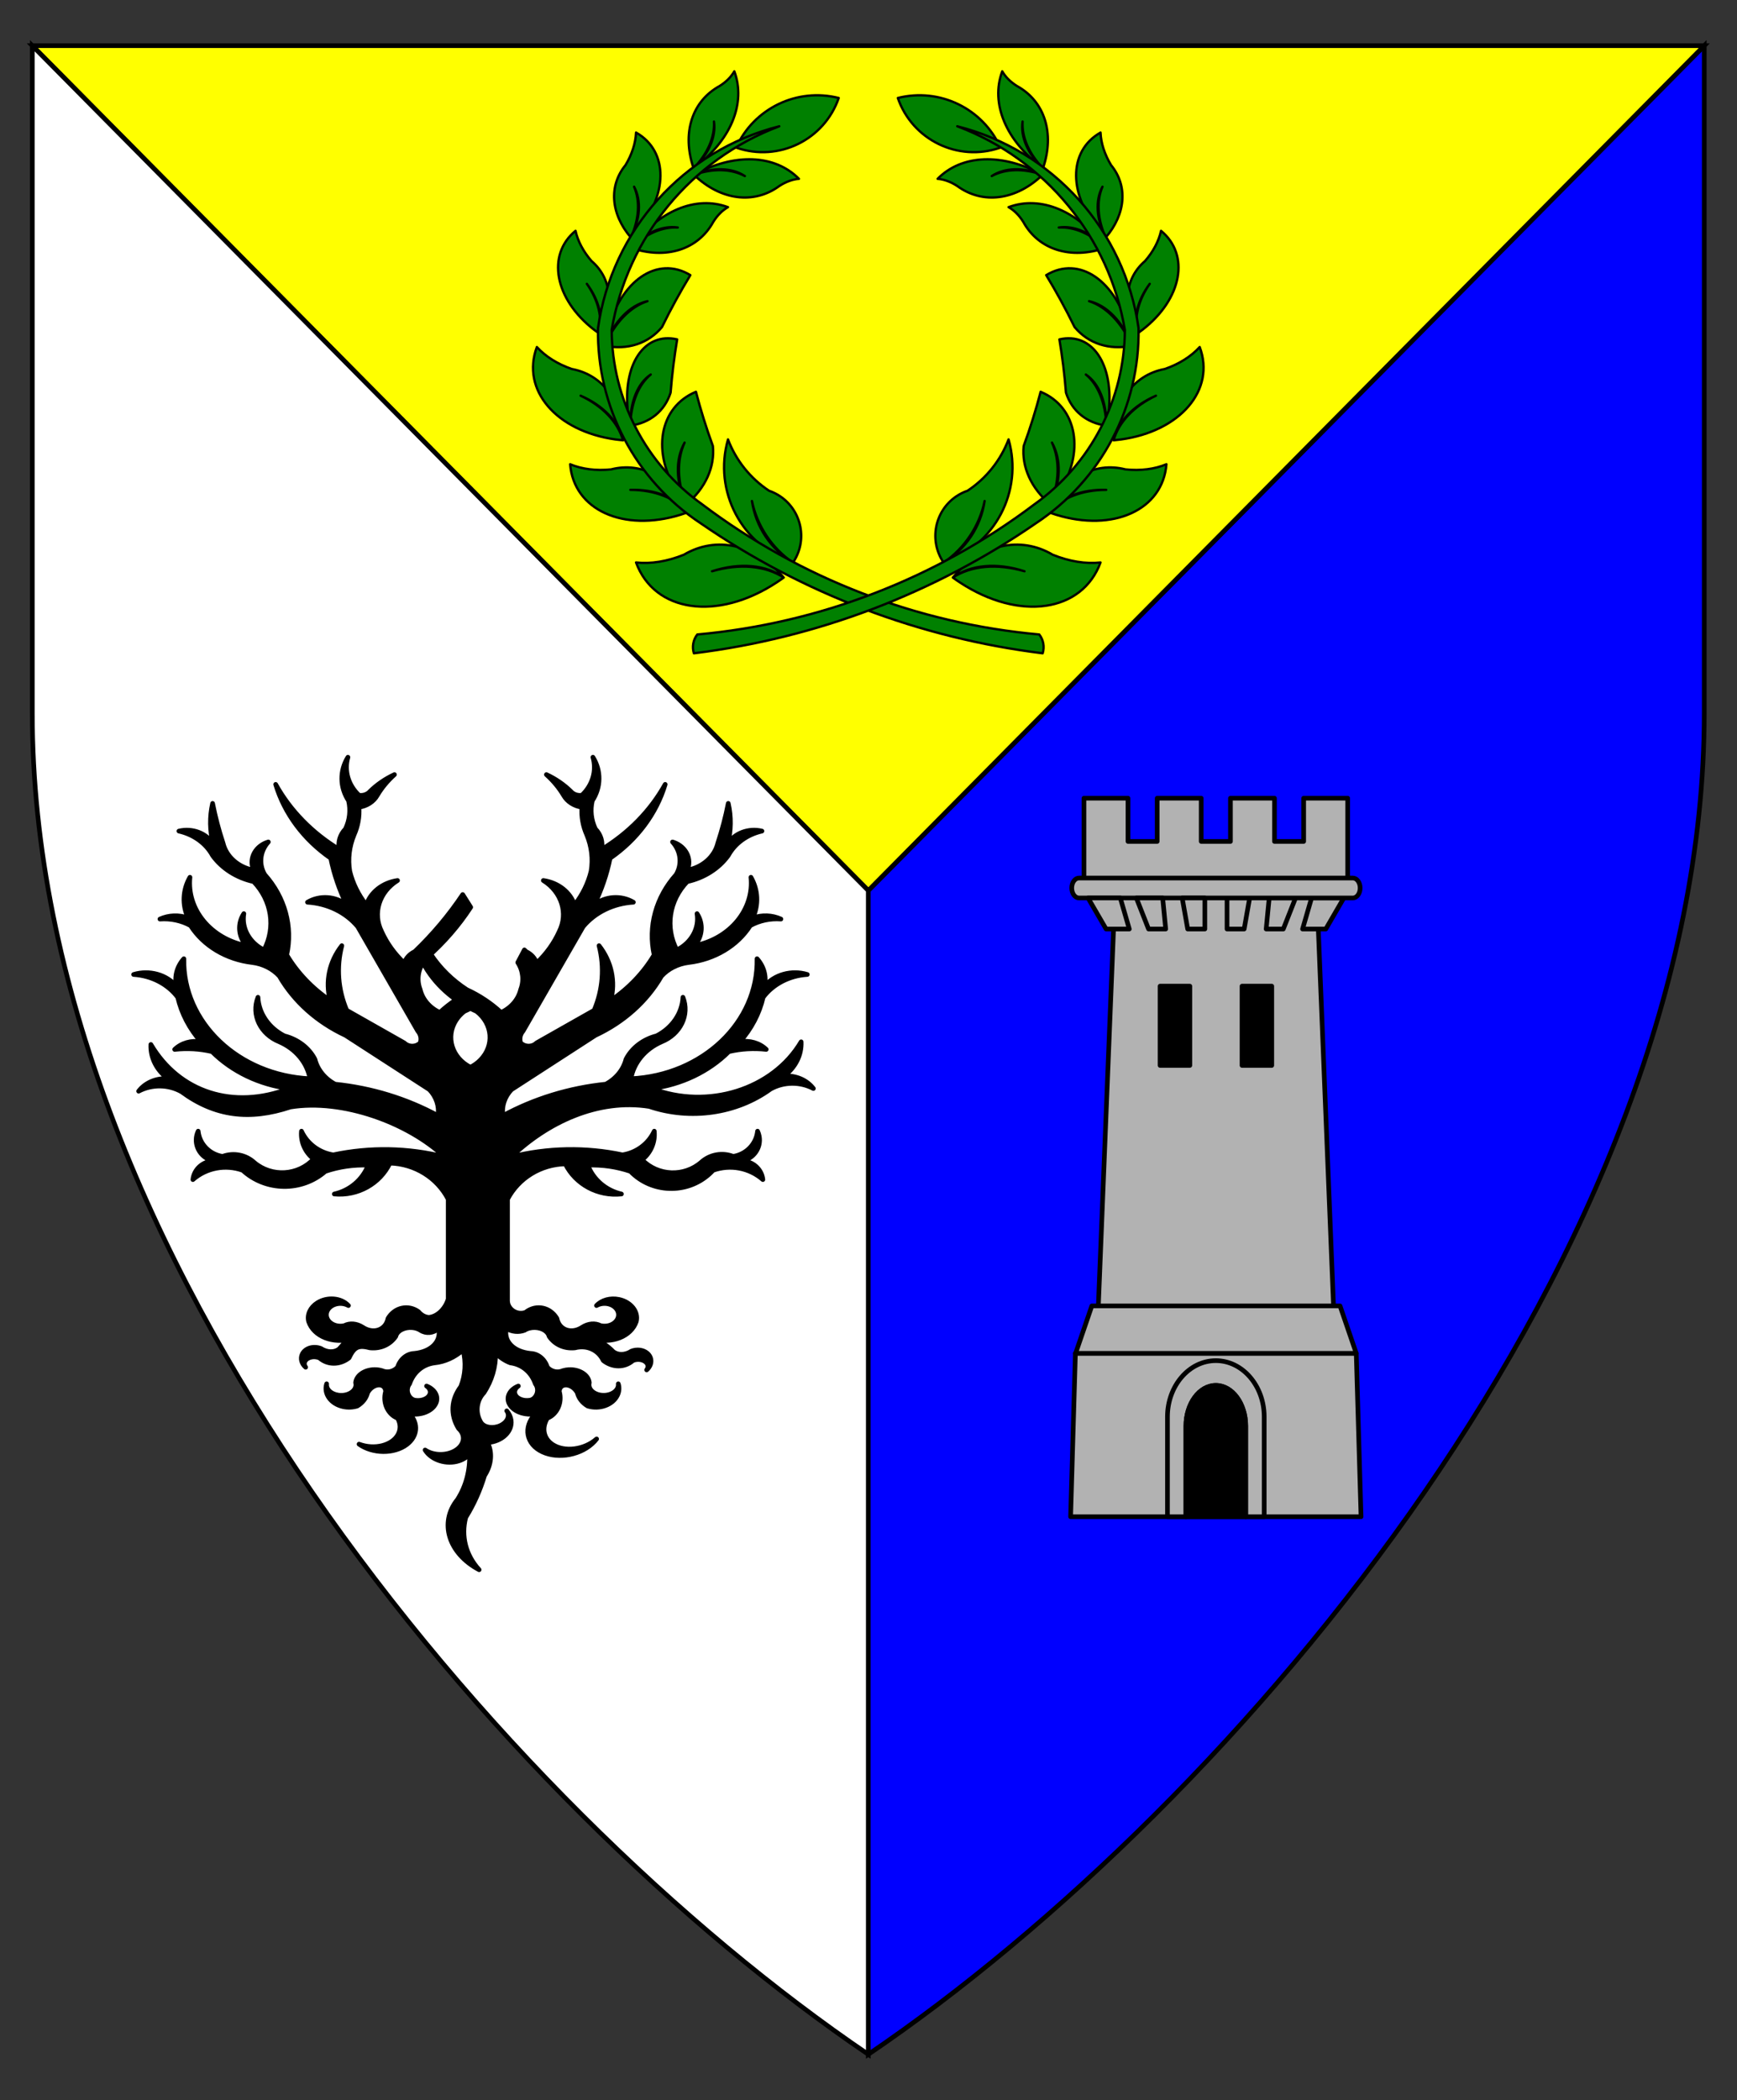 <?xml version="1.0" encoding="utf-8"?>
<!-- Generator: Adobe Illustrator 15.0.0, SVG Export Plug-In . SVG Version: 6.00 Build 0)  -->
<!DOCTYPE svg PUBLIC "-//W3C//DTD SVG 1.1//EN" "http://www.w3.org/Graphics/SVG/1.1/DTD/svg11.dtd">
<svg version="1.1" id="Field" xmlns="http://www.w3.org/2000/svg" xmlns:xlink="http://www.w3.org/1999/xlink" x="0px" y="0px"
	 width="373.75px" height="451.681px" viewBox="0 0 373.75 451.681" enable-background="new 0 0 373.75 451.681"
	 xml:space="preserve">
<rect x="0" y="0" width="373.75" height="451.681" fill="#333333" stroke="none"/>
<path fill="#0000FF" stroke="#000000" stroke-miterlimit="10" d="M186.828,441.828C266.156,388,366.703,269.333,366.703,153.344
	V9.828L186.828,191.531V441.828z"/>
<polygon fill="#FFFF00" stroke="#000000" stroke-miterlimit="10" points="366.703,9.828 6.953,9.828 186.828,191.531 "/>
<path fill="#FFFFFF" stroke="#000000" stroke-miterlimit="10" d="M6.953,9.828v143.516C6.953,269.333,107.5,388,186.828,441.828
	V191.531L6.953,9.828z"/>
<g id="Laurel_2">
	<g>
		
			<path id="path24_1_" fill="#008000" stroke="#000000" stroke-width="0.5" stroke-linecap="round" stroke-linejoin="round" stroke-miterlimit="3" d="
			M158.39,31.743c3.803-8.438,13.109-12.934,22.081-10.671c-3.114,9.027-12.955,13.82-21.981,10.705
			C158.455,31.767,158.424,31.755,158.39,31.743z"/>
		
			<path id="path29_1_" fill="#008000" stroke="#000000" stroke-width="0.5" stroke-linecap="round" stroke-linejoin="round" stroke-miterlimit="3" d="
			M161.796,107.748c1.129,5.388,4.294,10.134,8.831,13.248c3.18-4.686,1.959-11.063-2.724-14.243
			c-0.751-0.51-1.568-0.918-2.426-1.213c-4.028-2.667-7.117-6.527-8.833-11.04c-3.202,11.152,2.968,22.848,13.984,26.495
			C165.841,118.134,162.597,113.268,161.796,107.748z"/>
		
			<path id="path34_1_" fill="#008000" stroke="#000000" stroke-width="0.5" stroke-linecap="round" stroke-linejoin="round" stroke-miterlimit="3" d="
			M147.301,95.191c-1.734,3.823-1.6,8.585,0.372,13.294c4.112-3.491,6.176-8.026,5.719-12.567c-1.417-3.878-2.636-7.77-3.644-11.658
			c-7.965,3.305-9.647,13.149-3.76,21.986c0.514,0.771,1.076,1.519,1.685,2.241C145.39,103.762,145.252,98.878,147.301,95.191z"/>
		
			<path id="path39_1_" fill="#008000" stroke="#000000" stroke-width="0.5" stroke-linecap="round" stroke-linejoin="round" stroke-miterlimit="3" d="
			M140.017,80.547c-2.643,2.166-4.228,6.108-4.427,11.01c4.293-0.599,7.431-3.161,8.703-7.101c0.315-3.927,0.79-7.753,1.415-11.463
			c-7.091-1.648-11.828,5.437-10.575,15.828c0.108,0.905,0.261,1.819,0.458,2.736C135.563,86.474,137.188,82.432,140.017,80.547z"/>
		
			<path id="path44_1_" fill="#008000" stroke="#000000" stroke-width="0.5" stroke-linecap="round" stroke-linejoin="round" stroke-miterlimit="3" d="
			M139.318,64.77c-3.753,1.228-7.055,4.664-9.225,9.594c4.931,0.984,9.385-0.467,12.344-4.017c1.908-3.89,3.947-7.619,6.109-11.174
			c-7.096-4.316-15.096,1.155-17.863,12.225c-0.242,0.966-0.438,1.956-0.589,2.966C132.086,69.166,135.475,65.642,139.318,64.77z"/>
		
			<path id="path49_1_" fill="#008000" stroke="#000000" stroke-width="0.5" stroke-linecap="round" stroke-linejoin="round" stroke-miterlimit="3" d="
			M145.842,48.93c-3.36-0.194-6.955,1.381-10.035,4.394c7.503,2.558,14.398,0.372,17.672-5.603c0.87-1.395,1.956-2.484,3.162-3.168
			c-6.92-2.593-15.027,0.818-20.834,8.771C138.818,50.061,142.501,48.447,145.842,48.93z"/>
		
			<path id="path54_1_" fill="#008000" stroke="#000000" stroke-width="0.5" stroke-linecap="round" stroke-linejoin="round" stroke-miterlimit="3" d="
			M160.27,37.864c-2.964-1.595-6.888-1.687-10.95-0.259c5.717,5.49,12.891,6.425,18.384,2.392c1.376-0.896,2.823-1.425,4.207-1.536
			c-5.178-5.277-13.966-5.609-22.591-0.856C153.427,35.92,157.449,36.015,160.27,37.864z"/>
		
			<path id="path59_1_" fill="#008000" stroke="#000000" stroke-width="0.5" stroke-linecap="round" stroke-linejoin="round" stroke-miterlimit="3" d="
			M153.625,26.139c0.192,3.36-1.381,6.953-4.392,10.033c-2.559-7.504-0.375-14.398,5.601-17.673c1.396-0.87,2.485-1.958,3.168-3.162
			c2.594,6.922-0.819,15.027-8.771,20.835C152.495,33.161,154.108,29.477,153.625,26.139z"/>
		
			<path id="path64_1_" fill="#008000" stroke="#000000" stroke-width="0.5" stroke-linecap="round" stroke-linejoin="round" stroke-miterlimit="3" d="
			M136.435,40.153c1.331,3.093,1.082,7.008-0.694,10.933c-4.352-5.069-4.799-11.147-1.15-15.579c1.39-2.316,2.169-4.724,2.267-7
			c7.082,3.993,6.991,13.674-0.208,21.623c-0.293,0.325-0.596,0.643-0.907,0.956C137.774,47.14,138.032,43.125,136.435,40.153z"/>
		
			<path id="path69_1_" fill="#008000" stroke="#000000" stroke-width="0.5" stroke-linecap="round" stroke-linejoin="round" stroke-miterlimit="3" d="
			M126.272,61.039c2.64,3.536,3.583,7.424,2.583,10.642c3.405-5.746,2.791-11.812-1.571-15.541c-1.772-2.04-2.956-4.275-3.446-6.5
			c-6.283,5.163-4.51,14.681,3.958,21.259c0.346,0.268,0.7,0.529,1.062,0.782C129.683,68.418,128.752,64.591,126.272,61.039z"/>
		
			<path id="path74_1_" fill="#008000" stroke="#000000" stroke-width="0.5" stroke-linecap="round" stroke-linejoin="round" stroke-miterlimit="3" d="
			M124.929,85.101c4.89,2.112,8.22,5.617,9.12,9.596c0.088-8.086-4.209-14.072-11.019-15.34c-3.076-1.066-5.658-2.69-7.512-4.726
			c-3.449,9.213,4.141,18.118,16.951,19.887c0.522,0.073,1.049,0.133,1.579,0.179C132.944,90.776,129.662,87.325,124.929,85.101z"/>
		
			<path id="path79_1_" fill="#008000" stroke="#000000" stroke-width="0.5" stroke-linecap="round" stroke-linejoin="round" stroke-miterlimit="3" d="
			M135.635,105.352c5.323-0.151,9.823,1.617,12.318,4.843c-3.334-7.366-9.76-10.971-16.467-9.246
			c-3.239,0.333-6.265-0.048-8.806-1.107c0.769,9.808,11.411,14.67,23.768,10.859c0.505-0.155,1.005-0.324,1.505-0.505
			C145.296,107.108,140.865,105.366,135.635,105.352z"/>
		
			<path id="path84_1_" fill="#008000" stroke="#000000" stroke-width="0.5" stroke-linecap="round" stroke-linejoin="round" stroke-miterlimit="3" d="
			M153.212,122.861c5.96-1.932,11.595-1.438,15.424,1.354c-6.08-7.153-14.464-9.071-21.488-4.916
			c-3.551,1.445-7.089,2.018-10.292,1.668c3.949,10.743,17.487,12.674,30.236,4.314c0.522-0.34,1.037-0.696,1.544-1.066
			C164.667,121.635,159.117,121.148,153.212,122.861z"/>
		
			<path id="path89_1_" fill="#008000" stroke="#000000" stroke-width="0.5" stroke-linecap="round" stroke-linejoin="round" stroke-miterlimit="3" d="
			M223.619,136.455c-26.3-2.379-51.413-12.068-72.499-27.967c-12.164-8.644-19.423-22.614-19.505-37.537
			c3.371-19.976,17.105-36.657,36.067-43.794c-20.624,5.199-36.047,22.365-39.011,43.425c-0.302,16.841,8.027,32.668,22.078,41.953
			c21.924,15.112,47.174,24.707,73.603,27.968C224.786,139.113,224.512,137.602,223.619,136.455z"/>
	</g>
	<g>
		
			<path id="path97_1_" fill="#008000" stroke="#000000" stroke-width="0.5" stroke-linecap="round" stroke-linejoin="round" stroke-miterlimit="3" d="
			M215.266,31.743c-3.803-8.438-13.106-12.934-22.082-10.671c3.117,9.027,12.958,13.82,21.986,10.705
			C215.2,31.767,215.234,31.755,215.266,31.743z"/>
		
			<path id="path102_1_" fill="#008000" stroke="#000000" stroke-width="0.5" stroke-linecap="round" stroke-linejoin="round" stroke-miterlimit="3" d="
			M211.862,107.748c-1.129,5.388-4.295,10.134-8.834,13.248c-3.178-4.686-1.959-11.063,2.726-14.243
			c0.752-0.51,1.569-0.918,2.427-1.213c4.027-2.667,7.118-6.527,8.831-11.04c3.204,11.152-2.966,22.848-13.985,26.495
			C207.815,118.134,211.058,113.268,211.862,107.748z"/>
		
			<path id="path107_1_" fill="#008000" stroke="#000000" stroke-width="0.5" stroke-linecap="round" stroke-linejoin="round" stroke-miterlimit="3" d="
			M226.356,95.191c1.732,3.823,1.601,8.585-0.374,13.294c-4.107-3.491-6.173-8.026-5.721-12.567
			c1.422-3.878,2.639-7.77,3.648-11.658c7.963,3.305,9.649,13.149,3.758,21.986c-0.516,0.771-1.075,1.519-1.686,2.241
			C228.267,103.762,228.405,98.878,226.356,95.191z"/>
		
			<path id="path112_1_" fill="#008000" stroke="#000000" stroke-width="0.5" stroke-linecap="round" stroke-linejoin="round" stroke-miterlimit="3" d="
			M233.642,80.547c2.642,2.166,4.227,6.108,4.426,11.01c-4.292-0.599-7.433-3.161-8.703-7.101
			c-0.314-3.927-0.788-7.753-1.415-11.463c7.092-1.648,11.826,5.437,10.577,15.828c-0.108,0.905-0.264,1.819-0.459,2.736
			C238.094,86.474,236.469,82.432,233.642,80.547z"/>
		
			<path id="path117_1_" fill="#008000" stroke="#000000" stroke-width="0.5" stroke-linecap="round" stroke-linejoin="round" stroke-miterlimit="3" d="
			M234.336,64.77c3.754,1.228,7.059,4.664,9.227,9.594c-4.931,0.984-9.386-0.467-12.345-4.017c-1.907-3.89-3.946-7.619-6.109-11.174
			c7.1-4.316,15.095,1.155,17.864,12.225c0.242,0.966,0.438,1.956,0.59,2.966C241.567,69.166,238.184,65.642,234.336,64.77z"/>
		
			<path id="path122_1_" fill="#008000" stroke="#000000" stroke-width="0.5" stroke-linecap="round" stroke-linejoin="round" stroke-miterlimit="3" d="
			M227.815,48.93c3.359-0.194,6.955,1.381,10.032,4.394c-7.504,2.558-14.396,0.372-17.673-5.603
			c-0.869-1.395-1.953-2.484-3.16-3.168c6.921-2.593,15.027,0.818,20.833,8.771C234.836,50.061,231.151,48.447,227.815,48.93z"/>
		
			<path id="path127_1_" fill="#008000" stroke="#000000" stroke-width="0.5" stroke-linecap="round" stroke-linejoin="round" stroke-miterlimit="3" d="
			M213.388,37.864c2.963-1.595,6.886-1.687,10.951-0.259c-5.721,5.49-12.895,6.425-18.385,2.392
			c-1.379-0.896-2.825-1.425-4.21-1.536c5.18-5.277,13.966-5.609,22.591-0.856C220.229,35.92,216.209,36.015,213.388,37.864z"/>
		
			<path id="path132_1_" fill="#008000" stroke="#000000" stroke-width="0.5" stroke-linecap="round" stroke-linejoin="round" stroke-miterlimit="3" d="
			M220.031,26.139c-0.193,3.36,1.381,6.953,4.395,10.033c2.558-7.504,0.372-14.398-5.604-17.673
			c-1.395-0.87-2.485-1.958-3.168-3.162c-2.596,6.922,0.816,15.027,8.771,20.835C221.16,33.161,219.55,29.477,220.031,26.139z"/>
		
			<path id="path137_1_" fill="#008000" stroke="#000000" stroke-width="0.5" stroke-linecap="round" stroke-linejoin="round" stroke-miterlimit="3" d="
			M237.221,40.153c-1.329,3.093-1.082,7.008,0.696,10.933c4.349-5.069,4.798-11.147,1.15-15.579c-1.391-2.316-2.171-4.724-2.266-7
			c-7.087,3.993-6.995,13.674,0.204,21.623c0.293,0.325,0.597,0.643,0.908,0.956C235.882,47.14,235.626,43.125,237.221,40.153z"/>
		
			<path id="path142_1_" fill="#008000" stroke="#000000" stroke-width="0.5" stroke-linecap="round" stroke-linejoin="round" stroke-miterlimit="3" d="
			M247.385,61.039c-2.64,3.536-3.582,7.424-2.585,10.642c-3.401-5.746-2.79-11.812,1.573-15.541c1.771-2.04,2.952-4.275,3.446-6.5
			c6.283,5.163,4.511,14.681-3.96,21.259c-0.346,0.268-0.696,0.529-1.06,0.782C243.975,68.418,244.903,64.591,247.385,61.039z"/>
		
			<path id="path147_1_" fill="#008000" stroke="#000000" stroke-width="0.5" stroke-linecap="round" stroke-linejoin="round" stroke-miterlimit="3" d="
			M248.728,85.101c-4.889,2.112-8.222,5.617-9.118,9.596c-0.091-8.086,4.208-14.072,11.016-15.34
			c3.076-1.066,5.658-2.69,7.515-4.726c3.446,9.213-4.146,18.118-16.954,19.887c-0.523,0.073-1.048,0.133-1.576,0.179
			C240.715,90.776,243.993,87.325,248.728,85.101z"/>
		
			<path id="path152_1_" fill="#008000" stroke="#000000" stroke-width="0.5" stroke-linecap="round" stroke-linejoin="round" stroke-miterlimit="3" d="
			M238.021,105.352c-5.323-0.151-9.823,1.617-12.319,4.843c3.334-7.366,9.759-10.971,16.467-9.246
			c3.24,0.333,6.269-0.048,8.808-1.107c-0.77,9.808-11.411,14.67-23.769,10.859c-0.506-0.155-1.008-0.324-1.506-0.505
			C228.359,107.108,232.793,105.366,238.021,105.352z"/>
		
			<path id="path157_1_" fill="#008000" stroke="#000000" stroke-width="0.5" stroke-linecap="round" stroke-linejoin="round" stroke-miterlimit="3" d="
			M220.443,122.861c-5.959-1.932-11.595-1.438-15.422,1.354c6.077-7.153,14.464-9.071,21.487-4.916
			c3.552,1.445,7.09,2.018,10.293,1.668c-3.95,10.743-17.487,12.674-30.238,4.314c-0.522-0.34-1.034-0.696-1.542-1.066
			C208.99,121.635,214.538,121.148,220.443,122.861z"/>
		
			<path id="path162_1_" fill="#008000" stroke="#000000" stroke-width="0.5" stroke-linecap="round" stroke-linejoin="round" stroke-miterlimit="3" d="
			M150.036,136.455c26.303-2.379,51.412-12.068,72.497-27.967c12.165-8.644,19.426-22.614,19.507-37.537
			c-3.369-19.976-17.105-36.657-36.066-43.794c20.623,5.199,36.045,22.365,39.009,43.425c0.305,16.841-8.026,32.668-22.077,41.953
			c-21.926,15.112-47.175,24.707-73.603,27.968C148.869,139.113,149.145,137.602,150.036,136.455z"/>
	</g>
</g>
<path stroke="#000000" stroke-linecap="round" stroke-linejoin="round" stroke-miterlimit="3" d="M95.642,248.814
	c-7.833-1.965-16.03-2.117-23.934-0.439c-3.02-0.471-5.59-2.388-6.84-5.101c-0.216,2.297,0.77,4.546,2.622,5.986
	c-3.33,3.594-9.004,3.937-12.766,0.772c-1.825-1.688-4.484-2.202-6.837-1.327c-2.812-0.442-4.967-2.672-5.244-5.432
	c-1.092,2.3-0.061,5.021,2.302,6.083c0.355,0.159,0.732,0.274,1.119,0.345c-2.352-0.011-4.326,1.717-4.559,3.991
	c2.91-2.551,7.035-3.319,10.71-1.998c4.967,4.557,12.696,4.655,17.783,0.226c2.963-1.002,6.095-1.452,9.23-1.333
	c-1.211,3.124-3.949,5.453-7.294,6.206c5.034,0.467,9.823-2.196,11.968-6.647c5.328,0.146,10.144,3.125,12.538,7.755v21.502
	c-0.602,2.001-2.258,3.736-4.136,3.923c-0.834-0.042-1.651-0.484-2.236-1.204c-2.21-1.609-5.147-0.971-6.581,1.431
	c-0.404,2.133-2.446,3.188-4.563,2.356c-0.312-0.121-0.612-0.281-0.897-0.473c-1.28-0.812-2.752-0.94-3.916-0.345
	c-1.588,0.393-3.265-0.335-3.745-1.617c-0.481-1.284,0.417-2.639,2.006-3.029c0.884-0.217,1.843-0.091,2.599,0.34
	c-1.559-1.677-4.557-1.934-6.695-0.578c-1.516,0.96-2.245,2.524-1.87,4.003c1.097,3.227,5.236,4.869,9.342,3.714
	c-1.627,0.516-1.543,0.9-2.793,2.208c-1.037,0.797-2.577,0.753-3.913-0.116c-1.586-0.616-3.377-0.079-4,1.202
	c-0.458,0.938-0.168,2.057,0.729,2.833c-0.583-0.741-0.219-1.662,0.811-2.059c0.672-0.256,1.496-0.234,2.157,0.06
	c1.783,1.551,4.372,1.546,6.365-0.013c1.097-2.308,1.946-2.827,4.514-2.158c2.259,0.234,4.334-0.691,5.546-2.477
	c0.269-1.196,1.874-2.032,3.587-1.87c0.642,0.061,1.238,0.258,1.705,0.567c1.232,0.796,2.797,0.643,3.91-0.384
	c0.657,2.729-1.548,4.998-5.203,5.356c-1.632,0.057-3.08,1.244-3.612,2.966c-0.849,0.96-2.195,1.259-3.353,0.746
	c-2.087-0.629-4.489,0.096-5.367,1.62c-0.178,0.31-0.283,0.638-0.313,0.975c0.34,1.228-0.768,2.425-2.477,2.671
	c-1.708,0.245-3.369-0.555-3.708-1.785c-0.058-0.213-0.074-0.433-0.046-0.649c-0.685,2.136,0.9,4.33,3.539,4.904
	c1.008,0.219,2.069,0.176,3.037-0.125c1.169-0.696,1.946-1.693,2.236-2.872c0.615-1.158,1.911-1.877,2.891-1.607
	c0.603,0.164,0.972,0.68,0.98,1.37c-0.679,2.365,0.464,4.901,2.579,5.718c1.385,2.438-0.088,5.075-3.287,5.895
	c-1.596,0.408-3.405,0.298-5.003-0.306c2.938,2.092,7.532,2.131,10.26,0.087c2.339-1.751,2.594-4.517,0.613-6.627
	c2.435,0.446,4.985-0.594,5.696-2.324c0.584-1.425-0.256-2.916-2.042-3.636c1.046,0.727,1.048,1.886,0.004,2.588
	c-0.699,0.472-1.725,0.636-2.672,0.429c-1.029-0.34-1.653-1.527-1.393-2.652c0.074-0.313,0.211-0.604,0.406-0.842
	c0.842-2.495,2.855-4.184,5.372-4.504c2.204-0.224,4.356-1.199,6.133-2.774c0.674,2.61,0.503,5.393-0.482,7.878
	c-2.109,2.802-2.287,6.085-0.485,9.003c1.643,1.49,1.256,3.655-0.862,4.832c-1.906,1.059-4.608,0.973-6.343-0.203
	c1.356,2.19,4.646,3.23,7.347,2.32c0.916-0.308,1.682-0.816,2.216-1.47c0.144,3.513-0.763,6.945-2.583,9.79
	c-4.013,4.941-1.96,11.612,4.649,15.113c-2.878-3.139-3.926-7.228-2.879-11.253c1.723-2.773,3.086-5.804,4.051-9.004
	c1.49-2.27,1.734-4.979,0.639-7.082c3.126-0.234,5.398-2.393,5.071-4.819c-0.097-0.717-0.417-1.406-0.935-2.011
	c0.761,1.024,0.151,2.435-1.365,3.15c-1.511,0.718-3.362,0.468-4.125-0.558c-0.081-0.105-0.146-0.219-0.196-0.336
	c-1.116-1.994-0.792-4.561,0.775-6.157c1.714-2.645,2.576-5.582,2.508-8.55c0.915,0.956,1.997,1.684,3.176,2.13
	c2.518,0.32,4.533,2.009,5.377,4.505c0.689,0.859,0.598,2.206-0.21,3.008c-0.225,0.227-0.493,0.391-0.78,0.485
	c-1.415,0.31-2.908-0.218-3.336-1.181c-0.286-0.643-0.03-1.348,0.67-1.836c-2.174,0.876-2.877,2.85-1.567,4.408
	c1.075,1.283,3.219,1.92,5.223,1.553c-2.682,2.886-2.002,6.556,1.516,8.197c3.516,1.641,8.543,0.633,11.224-2.254
	c0.157-0.171,0.307-0.347,0.445-0.526c-2.651,2.338-6.88,2.884-9.44,1.218c-1.972-1.281-2.441-3.561-1.164-5.683
	c2.115-0.817,3.258-3.353,2.579-5.72c0.017-1.117,0.965-1.696,2.123-1.293c0.709,0.247,1.364,0.822,1.746,1.53
	c0.287,1.179,1.066,2.179,2.239,2.873c2.541,0.789,5.402-0.249,6.394-2.315c0.379-0.787,0.444-1.651,0.182-2.465
	c0.152,1.25-1.132,2.352-2.867,2.462c-1.734,0.11-3.265-0.816-3.414-2.064c-0.024-0.211-0.011-0.424,0.046-0.634
	c-0.14-1.646-2.083-2.905-4.345-2.814c-0.458,0.02-0.909,0.093-1.333,0.221c-1.158,0.514-2.503,0.215-3.35-0.745
	c-0.533-1.724-1.982-2.91-3.612-2.965c-3.654-0.361-5.861-2.631-5.204-5.357c1.208,0.718,2.623,0.856,3.908,0.384
	c1.243-0.821,3.233-0.774,4.439,0.107c0.455,0.328,0.751,0.747,0.851,1.193c1.214,1.786,3.287,2.714,5.549,2.479
	c2.568-0.669,5.008,0.423,6.109,2.73c1.989,1.555,4.577,1.559,6.359,0.012c1.014-0.452,2.329-0.242,2.939,0.466
	c0.397,0.462,0.411,1.048,0.028,1.532c1.225-1.061,1.258-2.688,0.076-3.635c-0.863-0.692-2.183-0.85-3.341-0.401
	c-1.334,0.871-2.878,0.918-3.917,0.115c-1.25-1.306-2.757-2.262-4.382-2.778c4.103,1.155,8.24-0.49,9.338-3.714
	c0.525-2.087-1.151-4.211-3.743-4.744c-1.835-0.379-3.716,0.136-4.819,1.317c1.356-0.772,3.227-0.507,4.186,0.589
	c0.956,1.098,0.628,2.609-0.727,3.382c-0.754,0.432-1.715,0.557-2.602,0.338c-1.161-0.596-2.633-0.467-3.917,0.345
	c-1.956,1.318-4.276,0.869-5.171-1.003c-0.131-0.271-0.229-0.566-0.29-0.881c-1.434-2.401-4.369-3.04-6.577-1.431
	c-0.025,0.032-0.051,0.062-0.078,0.096c-1.484,0.587-3.178-0.105-3.783-1.549c-0.162-0.382-0.202-0.852-0.182-1.264v-21.501
	c2.391-4.559,7.16-7.474,12.424-7.591c2.213,4.427,7.048,7.021,12.081,6.481c-3.33-0.762-6.044-3.092-7.24-6.204
	c3.119-0.116,6.23,0.335,9.176,1.331c4.547,4.719,12.165,4.961,17.016,0.54c0.267-0.242,0.527-0.498,0.765-0.765
	c3.678-1.32,7.802-0.552,10.714,1.998c-0.237-2.273-2.211-4.004-4.562-3.99c2.558-0.462,4.249-2.852,3.777-5.34
	c-0.074-0.376-0.19-0.74-0.355-1.088c-0.277,2.76-2.433,4.989-5.245,5.43c-2.328-0.908-4.989-0.437-6.837,1.219
	c-3.684,3.24-9.36,3.019-12.767-0.498c1.881-1.49,2.868-3.801,2.623-6.15c-1.251,2.713-3.822,4.63-6.84,5.1
	c-7.904-1.678-16.103-1.526-23.934,0.44c7.672-7.358,18.57-12.611,29.7-10.857c8.824,2.992,18.777,1.565,26.084-3.737
	c2.805-1.584,6.376-1.629,9.226-0.117c-1.408-1.84-3.824-2.865-6.324-2.686c2.461-1.807,3.825-4.531,3.694-7.359
	c-6.092,10.301-20.123,14.682-32.156,10.045c6.416-0.832,12.294-3.645,16.604-7.941c2.619-0.611,5.348-0.769,8.036-0.47
	c-1.435-1.387-3.586-2.007-5.667-1.636c2.48-2.807,4.197-6.083,5.009-9.575c2.14-2.848,5.64-4.659,9.489-4.905
	c-3.378-1.022-7.114,0.019-9.224,2.57c0.501-2.095-0.079-4.279-1.582-5.959c0.268,13.679-11.73,25.089-27.141,25.814
	c0.599-3.443,3.059-6.406,6.585-7.939c4.104-1.655,6.103-5.812,4.61-9.581c-0.168,3.44-2.302,6.566-5.663,8.294
	c-2.919,0.74-5.325,2.576-6.587,5.024c-0.562,2.24-2.133,4.181-4.348,5.369c-7.847,0.808-15.4,3.121-22.134,6.778
	c-0.309-2.018,0.359-4.053,1.84-5.607l18.054-11.682c6.113-2.843,11.08-7.29,14.228-12.733c1.453-1.584,3.522-2.627,5.802-2.92
	c5.594-0.648,10.521-3.589,13.304-7.94c1.97-1.085,4.279-1.578,6.585-1.404c-1.881-0.857-4.096-0.942-6.055-0.232
	c1.31-2.831,1.167-6.03-0.398-8.759c0.706,6.909-4.483,13.207-12.12,14.714c1.732-1.989,1.938-4.71,0.527-6.89
	c0.52,3.155-1.209,6.27-4.352,7.825c-2.547-4.874-1.673-10.614,2.242-14.715c3.639-0.804,6.799-2.809,8.828-5.606
	c1.423-2.616,4.074-4.541,7.248-5.258c-2.896-0.699-5.957,0.462-7.379,2.804c0.75-2.878,0.79-5.864,0.132-8.758
	c-0.564,2.876-1.312,5.723-2.239,8.525c-0.699,2.932-3.282,5.222-6.589,5.839c1.063-2.358-0.228-5.036-2.887-5.982
	c-0.092-0.032-0.185-0.062-0.276-0.089c1.792,1.995,2.102,4.735,0.792,7.005c-4.362,4.87-6.097,11.189-4.742,17.288
	c-2.282,3.833-5.473,7.18-9.354,9.811c1.092-4.071,0.18-8.36-2.509-11.799c1.196,4.625,0.83,9.459-1.053,13.899l-12.381,7.009
	c-0.823,0.84-2.256,0.93-3.203,0.202c-0.082-0.062-0.158-0.13-0.229-0.202c-0.304-0.882-0.106-1.84,0.529-2.569l12.913-22.428
	c2.554-3.074,6.505-4.997,10.807-5.257c-2.627-1.559-6.118-1.316-8.436,0.585c1.573-3.221,2.727-6.592,3.428-10.047
	c5.801-4.009,9.962-9.586,11.857-15.884c-3.129,5.641-7.849,10.469-13.702,14.016c0.355-1.58-0.129-3.217-1.317-4.436
	c-0.91-1.918-1.139-4.037-0.658-6.076c1.885-2.879,1.938-6.424,0.128-9.344c0.833,2.905-0.055,5.987-2.37,8.177
	c-0.898,0.141-1.814-0.174-2.369-0.818c-1.504-1.473-3.288-2.699-5.273-3.621c1.47,1.311,2.713,2.806,3.687,4.439
	c0.775,1.371,2.247,2.328,3.956,2.567c-0.155,2.032,0.208,4.067,1.055,5.959c1.034,2.5,1.352,5.188,0.92,7.824
	c-0.633,2.599-1.842,5.061-3.557,7.242c-0.912-2.754-3.523-4.799-6.719-5.257c3.951,2.465,5.39,7.065,3.424,10.98
	c-1.131,2.509-2.783,4.808-4.872,6.773c-0.347-1.051-1.157-1.935-2.246-2.45c-0.125-0.125-0.255-0.249-0.381-0.374l-1.428,2.707
	c1.146,1.779,1.372,3.907,0.622,5.844c-0.505,2.111-2.052,3.913-4.214,4.905c-2.136-1.986-4.63-3.642-7.379-4.905
	c-3.133-2.041-5.764-4.627-7.73-7.6l-1.659,1.881c2.425,4.499,6.471,8.15,11.497,10.385c3.487,2.688,3.856,7.37,0.825,10.459
	c-0.612,0.624-1.337,1.152-2.145,1.564c-4.006-2.039-5.388-6.57-3.086-10.12c0.463-0.719,1.061-1.36,1.765-1.904
	c0.32-0.141,0.637-0.29,0.95-0.444l-2.826-2c-1.21,0.811-2.347,1.707-3.397,2.682c-2.163-0.993-3.71-2.795-4.216-4.909
	c-0.91-2.363-0.362-4.975,1.448-6.889c3.666-3.228,6.835-6.87,9.421-10.835l-1.723-2.732c-2.941,4.409-6.403,8.527-10.332,12.285
	c-1.09,0.515-1.898,1.399-2.243,2.45c-2.091-1.965-3.745-4.264-4.874-6.773c-1.963-3.915-0.528-8.516,3.427-10.98
	c-3.196,0.458-5.81,2.503-6.717,5.257c-1.717-2.181-2.927-4.643-3.563-7.242c-0.43-2.636-0.113-5.325,0.923-7.824
	c0.848-1.891,1.208-3.925,1.056-5.955c1.707-0.24,3.182-1.197,3.953-2.571c0.975-1.632,2.218-3.129,3.686-4.439
	c-1.983,0.922-3.769,2.147-5.271,3.621c-0.556,0.643-1.469,0.958-2.371,0.818c-2.31-2.19-3.204-5.272-2.372-8.177
	c-1.804,2.919-1.754,6.465,0.133,9.345c0.482,2.038,0.25,4.158-0.661,6.075c-1.188,1.22-1.672,2.856-1.316,4.436
	c-5.855-3.547-10.574-8.375-13.703-14.016c1.896,6.298,6.059,11.876,11.856,15.884c0.705,3.455,1.855,6.826,3.429,10.046
	c-2.32-1.901-5.807-2.144-8.432-0.585c4.297,0.259,8.248,2.183,10.803,5.257l12.913,22.427c0.638,0.729,0.835,1.687,0.528,2.572
	c-0.821,0.839-2.254,0.929-3.202,0.2c-0.082-0.063-0.157-0.131-0.228-0.2l-12.38-7.012c-1.884-4.44-2.252-9.274-1.053-13.899
	c-2.69,3.438-3.603,7.729-2.507,11.798c-3.883-2.631-7.075-5.978-9.356-9.81c1.351-6.1-0.382-12.418-4.741-17.288
	c-1.312-2.271-1.004-5.012,0.791-7.007c-2.716,0.811-4.178,3.42-3.264,5.828c0.031,0.083,0.066,0.165,0.102,0.245
	c-3.31-0.618-5.895-2.907-6.592-5.839c-0.928-2.802-1.676-5.649-2.24-8.525c-0.659,2.894-0.613,5.88,0.13,8.759
	c-1.423-2.342-4.482-3.504-7.379-2.804c3.175,0.716,5.829,2.642,7.249,5.258c2.03,2.797,5.19,4.802,8.832,5.606
	c3.914,4.1,4.786,9.841,2.238,14.714c-3.14-1.554-4.871-4.669-4.348-7.825c-1.416,2.179-1.209,4.9,0.524,6.891
	c-7.639-1.506-12.827-7.805-12.118-14.714c-1.566,2.729-1.712,5.928-0.399,8.759c-1.962-0.709-4.174-0.624-6.059,0.233
	c2.31-0.173,4.62,0.319,6.587,1.404c2.783,4.351,7.71,7.292,13.304,7.94c2.28,0.293,4.35,1.335,5.8,2.919
	c3.148,5.445,8.118,9.891,14.228,12.733L92.4,234.342c1.48,1.555,2.15,3.592,1.841,5.607c-6.735-3.657-14.289-5.971-22.135-6.777
	c-2.216-1.189-3.786-3.13-4.348-5.37c-1.263-2.448-3.668-4.284-6.586-5.024c-3.362-1.727-5.499-4.853-5.665-8.294
	c-1.493,3.77,0.508,7.927,4.609,9.581c3.528,1.533,5.987,4.499,6.589,7.939c-15.412-0.726-27.409-12.135-27.146-25.814
	c-1.499,1.68-2.078,3.864-1.579,5.96c-2.11-2.551-5.846-3.594-9.224-2.572c3.847,0.247,7.351,2.058,9.488,4.905
	c0.813,3.492,2.527,6.772,5.006,9.581c-2.08-0.372-4.229,0.244-5.665,1.631c2.689-0.299,5.416-0.143,8.036,0.471
	c4.31,4.296,10.188,7.107,16.604,7.939c-12.03,4.64-23.669,0.83-29.763-9.471c-0.133,2.829,1.232,5.55,3.692,7.357
	c-2.501-0.18-4.917,0.846-6.325,2.686c2.852-1.512,6.422-1.467,9.223,0.117c7.205,5.299,14.667,6.199,23.433,3.285
	C73.681,236.248,87.865,241.454,95.642,248.814z"/>
<g>
	<polygon fill="#B2B2B2" stroke="#000000" stroke-linecap="round" stroke-linejoin="round" stroke-miterlimit="3" points="
		291.825,291.053 292.855,326.201 230.364,326.201 231.395,291.053 	"/>
	<polygon fill="#B2B2B2" stroke="#000000" stroke-linecap="round" stroke-linejoin="round" stroke-miterlimit="3" points="
		234.929,280.858 231.439,291.053 231.395,291.053 291.825,291.053 288.336,280.858 	"/>
	<polygon fill="#B2B2B2" stroke="#000000" stroke-linecap="round" stroke-linejoin="round" stroke-miterlimit="3" points="
		240.011,189.774 236.332,280.858 286.932,280.858 283.254,189.774 	"/>
	<polygon fill="#B2B2B2" stroke="#000000" stroke-linecap="round" stroke-linejoin="round" stroke-miterlimit="3" points="
		268.891,193.125 264.021,193.125 264.021,199.802 267.707,199.802 	"/>
	<polygon fill="#B2B2B2" stroke="#000000" stroke-linecap="round" stroke-linejoin="round" stroke-miterlimit="3" points="
		278.759,193.125 273.091,193.125 272.443,199.802 276.129,199.802 	"/>
	<polygon fill="#B2B2B2" stroke="#000000" stroke-linecap="round" stroke-linejoin="round" stroke-miterlimit="3" points="
		289.148,193.125 282.208,193.125 280.273,199.802 285.27,199.802 	"/>
	<polygon fill="#B2B2B2" stroke="#000000" stroke-linecap="round" stroke-linejoin="round" stroke-miterlimit="3" points="
		233.236,192.767 233.236,171.666 242.709,171.666 242.709,180.963 248.991,180.963 248.991,171.666 258.464,171.666 
		258.464,180.963 261.61,180.963 264.756,180.963 264.756,171.666 274.229,171.666 274.229,180.963 280.512,180.963 
		280.512,171.666 289.984,171.666 289.984,192.767 	"/>
	<path fill="#B2B2B2" stroke="#000000" stroke-linecap="round" stroke-linejoin="round" stroke-miterlimit="3" d="M261.633,193.125
		h-29.45c-0.872,0-1.579-0.96-1.579-2.147l0,0c0-1.185,0.707-2.146,1.579-2.146h29.45h29.449c0.871,0,1.578,0.961,1.578,2.146l0,0
		c0,1.187-0.707,2.147-1.578,2.147H261.633z"/>
	<polygon fill="#B2B2B2" stroke="#000000" stroke-linecap="round" stroke-linejoin="round" stroke-miterlimit="3" points="
		254.373,193.125 259.243,193.125 259.243,199.802 255.557,199.802 	"/>
	<polygon fill="#B2B2B2" stroke="#000000" stroke-linecap="round" stroke-linejoin="round" stroke-miterlimit="3" points="
		244.506,193.125 250.173,193.125 250.821,199.802 247.136,199.802 	"/>
	<polygon fill="#B2B2B2" stroke="#000000" stroke-linecap="round" stroke-linejoin="round" stroke-miterlimit="3" points="
		234.116,193.125 241.056,193.125 242.991,199.802 237.995,199.802 	"/>
	
		<rect x="267.246" y="212.086" stroke="#000000" stroke-linecap="round" stroke-linejoin="round" stroke-miterlimit="3" width="6.401" height="17.053"/>
	
		<rect x="249.615" y="212.086" stroke="#000000" stroke-linecap="round" stroke-linejoin="round" stroke-miterlimit="3" width="6.403" height="17.053"/>
	<path fill="#B2B2B2" stroke="#000000" stroke-linecap="round" stroke-linejoin="round" stroke-miterlimit="3" d="M251.202,326.201
		v-21.496c0-6.67,4.661-12.076,10.408-12.076c5.748,0,10.408,5.406,10.408,12.076v21.496h-3.978v-19.506
		c0-4.828-2.879-8.742-6.431-8.742s-6.432,3.914-6.432,8.742v19.506H251.202z"/>
	<path stroke="#000000" stroke-linecap="round" stroke-linejoin="round" stroke-miterlimit="3" d="M268.041,326.201v-19.506
		c0-4.828-2.879-8.742-6.431-8.742s-6.432,3.914-6.432,8.742v19.506H268.041z"/>
</g>
</svg>

